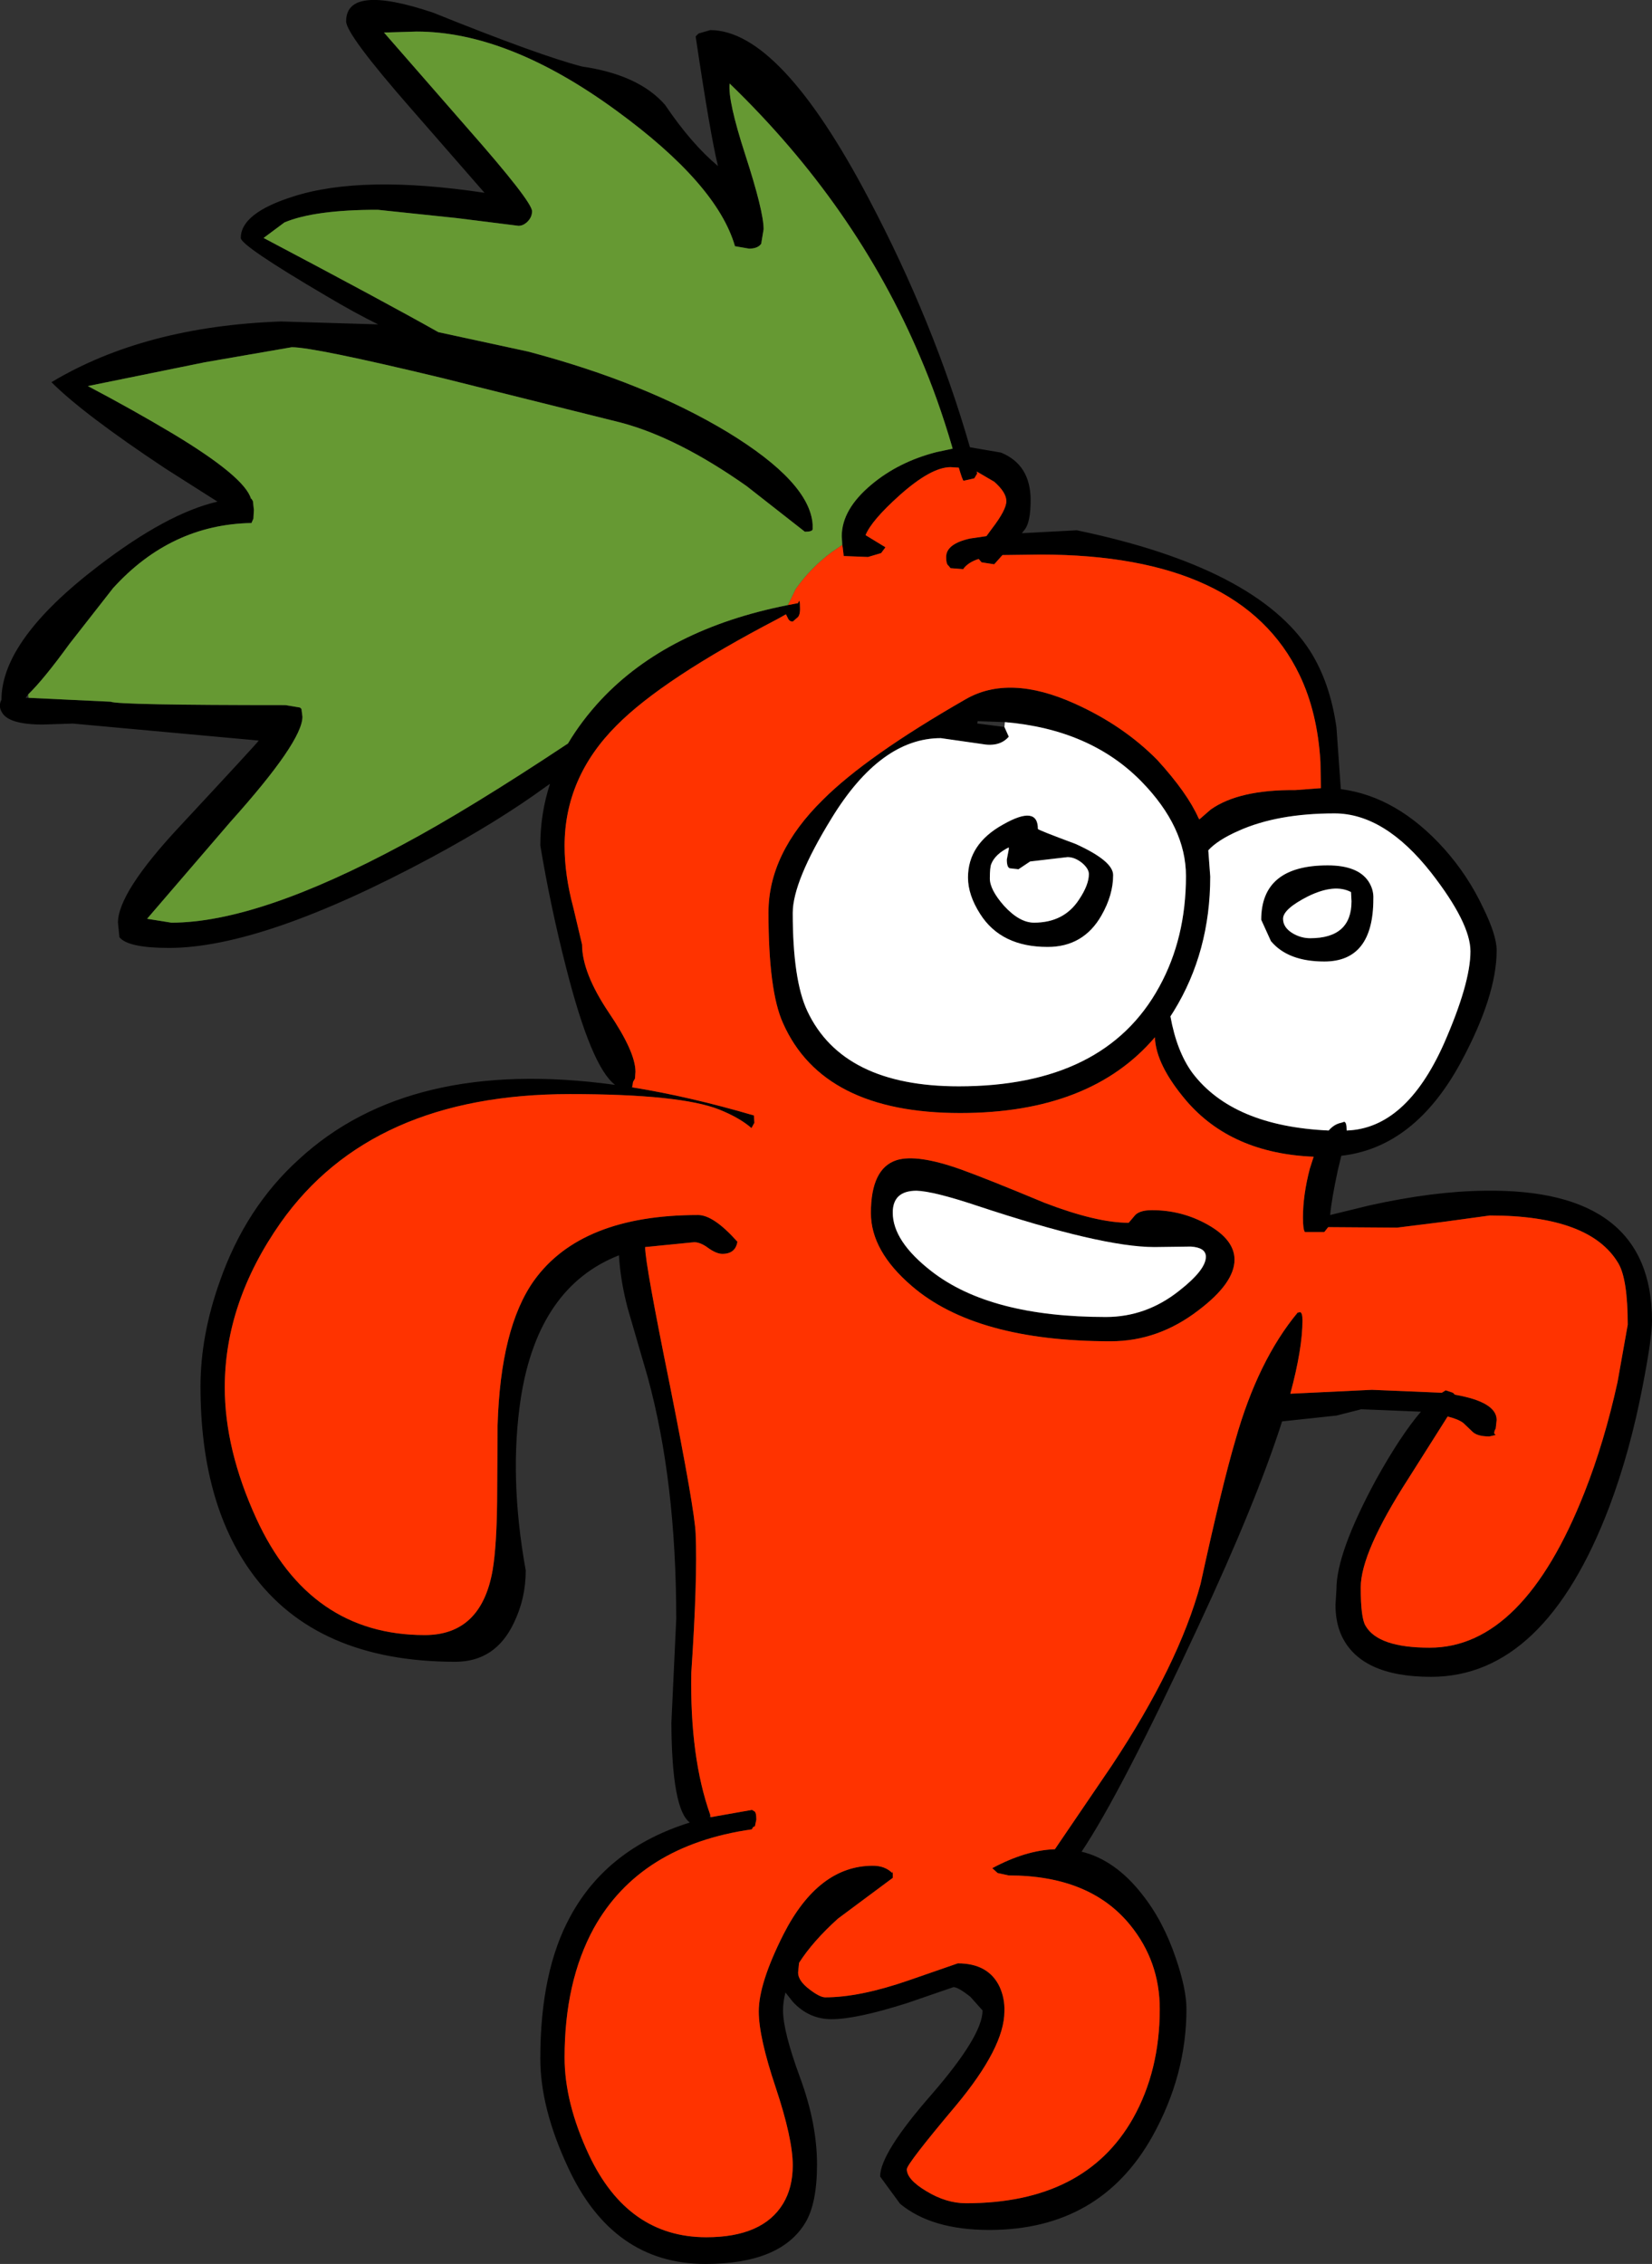 <?xml version="1.0" encoding="UTF-8" standalone="no"?>
<svg xmlns:xlink="http://www.w3.org/1999/xlink" height="233.1px" width="170.15px" xmlns="http://www.w3.org/2000/svg">
  <rect width="100%" height="100%" fill="#333333" stroke="none"/>
  <g transform="matrix(1.0, 0.0, 0.0, 1.0, 58.4, 108.85)">
    <path d="M13.55 -105.4 L14.75 -105.75 Q21.95 -105.75 31.1 -88.35 37.8 -75.65 41.5 -62.8 L44.7 -62.25 Q47.75 -61.0 47.75 -57.35 47.75 -55.2 47.2 -54.4 L46.85 -53.95 52.5 -54.25 Q71.05 -50.4 76.55 -41.8 78.6 -38.55 79.25 -33.95 L79.7 -27.6 Q85.5 -26.85 90.35 -21.45 92.8 -18.7 94.35 -15.4 95.75 -12.55 95.75 -11.0 95.75 -6.3 92.05 0.55 87.3 9.3 79.75 10.15 L79.4 11.6 Q78.75 14.6 78.6 16.25 L82.7 15.25 Q89.25 13.8 94.55 13.75 111.75 13.5 111.75 27.15 111.75 28.9 110.8 33.8 109.5 40.6 107.35 46.3 100.7 63.8 89.0 63.8 81.7 63.8 79.75 59.5 79.15 58.15 79.15 56.4 L79.25 54.75 Q79.25 51.05 83.3 43.55 85.85 38.95 87.95 36.5 L81.8 36.25 79.25 36.9 73.65 37.5 Q71.0 45.8 65.0 58.65 57.0 75.85 53.0 81.8 56.45 82.65 59.2 86.15 61.4 88.9 62.7 92.75 63.8 95.95 63.8 98.0 63.8 104.8 60.3 111.1 54.9 120.75 43.5 120.75 37.55 120.75 34.3 118.05 L32.25 115.25 Q32.25 112.85 37.55 106.8 42.8 100.75 42.8 98.15 L41.55 96.75 Q40.3 95.75 39.8 95.75 L35.0 97.4 Q29.8 99.05 27.25 99.05 24.9 99.05 23.25 97.25 L22.5 96.3 Q22.25 97.25 22.25 98.15 22.25 100.3 24.0 105.05 25.75 109.8 25.75 114.0 25.75 118.0 24.55 120.0 22.0 124.25 14.25 124.25 4.7 124.25 0.1 114.3 -2.75 108.2 -2.75 103.1 -2.75 94.1 0.35 88.45 4.15 81.45 12.65 78.8 10.8 77.45 10.75 68.55 L11.25 57.85 Q11.25 43.65 8.3 32.9 L6.25 25.85 Q5.5 23.0 5.35 20.4 -2.95 23.65 -4.75 35.05 -6.0 43.2 -4.25 52.85 -4.25 55.75 -5.5 58.3 -7.4 62.25 -11.5 62.25 -25.85 62.25 -32.5 53.05 -37.75 45.8 -37.75 33.9 -37.75 28.65 -35.75 23.05 -33.1 15.5 -27.65 10.55 -16.2 -0.05 4.95 2.85 2.5 1.0 -0.1 -9.25 -1.7 -15.5 -2.75 -21.8 -2.75 -25.1 -1.75 -28.15 L-2.25 -27.8 Q-7.05 -24.3 -13.9 -20.6 -31.3 -11.25 -41.0 -11.25 -45.2 -11.25 -46.1 -12.35 L-46.25 -13.85 Q-46.25 -16.95 -39.9 -23.75 -31.85 -32.4 -31.75 -32.6 L-50.9 -34.35 -54.0 -34.25 Q-57.5 -34.25 -58.2 -35.5 -58.6 -36.15 -58.25 -36.8 -58.25 -42.95 -48.3 -50.55 -41.2 -56.0 -36.0 -57.2 L-41.35 -60.6 Q-49.8 -66.2 -53.1 -69.5 -43.5 -75.25 -29.45 -75.75 L-19.45 -75.45 Q-21.8 -76.6 -24.75 -78.35 -33.6 -83.55 -33.6 -84.35 -33.6 -86.9 -28.25 -88.6 -21.15 -90.9 -8.5 -89.0 L-16.05 -97.65 Q-22.75 -105.3 -22.75 -106.65 -22.75 -110.55 -13.8 -107.55 -2.75 -103.1 1.55 -102.0 7.4 -101.15 10.1 -98.05 12.8 -94.05 15.55 -91.75 14.75 -95.0 13.25 -105.1 L13.55 -105.4 M65.15 -24.5 L66.3 -25.5 Q69.2 -27.55 75.0 -27.5 L77.65 -27.7 77.6 -30.4 Q77.3 -35.5 75.45 -39.35 69.5 -51.75 48.75 -51.75 L44.85 -51.7 44.0 -50.75 42.7 -50.95 42.4 -51.3 Q41.3 -50.95 40.8 -50.25 L39.5 -50.35 39.3 -50.6 Q39.05 -50.75 39.05 -51.5 39.05 -52.85 41.5 -53.4 L43.2 -53.65 43.75 -54.4 Q45.25 -56.35 45.25 -57.25 45.25 -58.15 44.0 -59.25 L42.2 -60.3 42.25 -60.1 41.95 -59.6 40.85 -59.35 Q40.75 -59.35 40.35 -60.7 L39.5 -60.75 Q37.5 -60.75 34.25 -57.85 31.35 -55.25 30.75 -53.75 L32.8 -52.5 32.35 -51.9 31.0 -51.5 28.5 -51.6 28.4 -52.45 28.35 -52.75 28.3 -53.65 Q28.3 -56.4 31.35 -58.95 34.15 -61.3 38.05 -62.3 L39.7 -62.65 39.75 -62.65 39.65 -62.9 Q38.2 -67.85 36.35 -72.15 29.75 -87.7 16.75 -100.25 16.55 -98.5 18.35 -92.95 20.25 -87.1 20.25 -85.25 L20.0 -83.75 Q19.65 -83.25 18.75 -83.25 L17.3 -83.5 Q15.45 -89.9 5.1 -97.45 -6.05 -105.6 -15.5 -105.6 L-18.85 -105.5 -10.25 -95.65 Q-3.6 -88.1 -3.6 -87.1 -3.6 -86.45 -4.15 -85.95 -4.55 -85.6 -5.0 -85.6 L-11.4 -86.4 -19.5 -87.25 Q-26.0 -87.25 -29.1 -85.95 L-31.25 -84.35 Q-18.75 -77.75 -13.25 -74.65 L-4.0 -72.65 Q8.1 -69.45 16.55 -64.35 25.0 -59.2 25.3 -54.85 L25.3 -54.35 Q25.25 -54.1 24.5 -54.1 L18.5 -58.8 Q11.4 -63.8 5.5 -65.35 L-12.95 -69.95 Q-26.05 -73.1 -28.35 -73.1 L-37.3 -71.55 -49.35 -69.1 Q-44.7 -66.65 -40.6 -64.2 -33.2 -59.75 -32.55 -57.5 L-32.5 -57.5 -32.35 -57.25 -32.25 -56.35 -32.3 -55.45 -32.5 -55.0 Q-40.8 -54.85 -46.75 -48.3 L-51.25 -42.55 Q-53.9 -38.9 -55.5 -37.35 L-55.75 -37.0 -55.45 -37.0 -47.0 -36.6 Q-46.25 -36.25 -29.0 -36.25 L-27.5 -36.0 -27.35 -35.85 -27.25 -35.05 Q-27.25 -32.5 -34.65 -24.25 L-43.25 -14.25 -40.75 -13.85 Q-31.85 -13.85 -16.9 -21.9 -10.15 -25.5 0.1 -32.3 1.5 -34.65 3.5 -36.8 10.35 -44.1 22.75 -46.55 L23.8 -46.75 Q24.0 -47.4 24.0 -46.15 24.0 -45.4 23.65 -45.2 L23.25 -44.85 Q22.95 -44.85 22.8 -45.1 L22.55 -45.6 21.75 -45.15 Q9.85 -38.95 5.1 -34.15 -0.25 -28.8 -0.25 -21.75 -0.25 -18.75 0.65 -15.4 L1.55 -11.6 Q1.55 -8.7 4.3 -4.6 7.05 -0.55 7.05 1.5 L7.0 2.2 6.8 2.55 6.75 2.9 6.7 3.1 Q12.6 4.05 19.25 6.0 L19.3 6.75 19.0 7.3 Q17.8 6.25 15.7 5.4 11.7 3.8 0.3 3.8 -20.15 3.8 -29.5 17.05 -35.25 25.25 -35.25 34.0 -35.25 40.4 -32.0 47.5 -26.5 59.5 -14.65 59.5 -8.8 59.5 -7.65 52.75 -7.25 50.3 -7.2 45.8 L-7.15 37.9 Q-6.85 27.85 -3.4 23.0 1.45 16.25 13.5 16.25 15.1 16.25 17.55 19.0 17.35 20.25 16.0 20.25 15.4 20.25 14.55 19.65 13.75 19.05 13.1 19.05 L8.05 19.55 8.05 19.6 Q8.05 21.25 10.6 33.8 13.15 46.6 13.25 49.05 13.45 53.7 12.8 63.4 12.65 72.1 14.75 78.0 L14.7 78.25 14.8 78.25 19.05 77.5 19.3 77.65 Q19.5 77.75 19.5 78.5 L19.35 79.2 Q19.15 79.2 19.05 79.5 7.5 81.15 2.75 89.7 -0.25 95.2 -0.25 103.0 -0.25 107.65 2.25 113.0 6.25 121.5 14.35 121.5 20.15 121.5 22.25 118.05 23.25 116.4 23.25 114.1 23.25 111.35 21.5 106.1 19.75 100.9 19.75 98.25 19.75 95.35 22.3 90.3 25.9 83.25 31.5 83.25 32.75 83.25 33.5 84.0 L33.55 83.8 33.55 84.5 27.9 88.7 Q25.3 91.05 23.9 93.25 L23.8 94.25 Q23.8 95.1 25.0 96.0 26.05 96.8 26.6 96.8 30.15 96.8 35.2 95.05 L40.25 93.3 Q43.4 93.3 44.55 95.7 45.1 96.9 45.05 98.25 45.05 101.95 40.05 107.95 35.0 113.95 35.0 114.5 35.0 115.55 37.0 116.75 39.05 118.0 41.1 118.0 53.35 118.0 58.3 109.25 61.05 104.35 61.05 98.0 61.05 93.1 58.0 89.35 53.85 84.25 45.5 84.25 L44.35 84.0 43.8 83.5 Q47.25 81.65 50.25 81.55 L56.1 72.95 Q63.0 62.55 65.25 54.25 67.45 44.15 68.85 39.4 71.15 31.25 75.25 26.3 L75.5 26.25 Q75.75 26.3 75.75 27.1 75.75 30.0 74.5 34.65 L82.9 34.25 90.1 34.55 90.5 34.3 91.25 34.55 91.45 34.75 Q95.75 35.5 95.75 37.35 L95.65 38.25 Q95.5 38.45 95.5 38.75 L95.65 38.9 95.0 39.05 Q93.8 39.05 93.3 38.6 L92.3 37.65 Q91.75 37.25 90.7 37.0 L86.65 43.4 Q81.75 51.0 81.75 54.6 81.75 57.75 82.25 58.55 83.55 60.8 88.85 60.8 98.5 60.8 104.8 44.8 106.85 39.6 108.2 33.45 L109.25 27.55 Q109.25 22.9 108.3 21.25 105.4 16.3 95.05 16.3 L90.3 16.95 85.5 17.55 78.4 17.5 78.0 18.0 76.0 18.0 Q75.8 17.75 75.8 16.5 75.8 14.2 76.5 11.5 L76.9 10.25 Q68.45 9.9 63.8 4.5 60.65 0.8 60.55 -2.05 53.9 5.75 40.5 5.75 26.35 5.75 22.25 -3.5 20.75 -6.8 20.75 -14.9 20.75 -21.0 26.35 -26.5 30.85 -31.0 41.05 -36.85 45.55 -39.45 52.3 -36.4 57.3 -34.15 60.8 -30.6 63.9 -27.2 65.05 -24.6 L65.1 -24.45 65.15 -24.5 M45.05 -34.0 L45.5 -33.0 Q44.55 -31.9 42.7 -32.25 L38.5 -32.85 Q32.3 -32.85 27.25 -24.6 23.25 -18.1 23.25 -14.85 23.25 -7.95 24.75 -4.75 28.4 3.0 40.35 3.0 55.4 3.0 61.0 -7.25 63.75 -12.25 63.75 -18.65 63.75 -23.7 59.15 -28.4 53.9 -33.75 45.1 -34.5 L42.3 -34.6 42.25 -34.35 42.3 -34.35 45.05 -34.0 M51.55 -20.6 L47.7 -20.15 46.5 -19.35 45.6 -19.45 Q45.3 -19.55 45.3 -20.35 L45.5 -21.4 45.5 -21.75 45.5 -21.6 Q44.1 -20.9 43.7 -19.9 43.55 -19.55 43.55 -18.4 43.55 -17.25 45.0 -15.6 46.6 -13.85 48.1 -13.85 51.2 -13.85 52.75 -16.25 53.75 -17.75 53.75 -18.85 53.75 -19.4 53.05 -20.0 52.3 -20.6 51.55 -20.6 M55.05 -14.6 Q53.2 -11.35 49.5 -11.35 44.7 -11.35 42.55 -14.75 41.3 -16.7 41.3 -18.5 41.3 -21.95 44.9 -23.95 48.5 -26.0 48.5 -23.5 48.5 -23.4 52.4 -21.95 56.25 -20.2 56.25 -18.75 56.25 -16.7 55.05 -14.6 M78.35 -19.75 Q81.45 -19.75 82.55 -18.1 83.1 -17.25 83.05 -16.3 83.05 -9.85 78.0 -9.85 74.25 -9.85 72.5 -11.95 L71.5 -14.15 Q71.5 -19.75 78.35 -19.75 M76.3 -16.55 Q73.75 -15.25 73.75 -14.25 73.75 -13.35 74.75 -12.75 75.6 -12.25 76.55 -12.25 80.8 -12.25 80.8 -16.05 L80.75 -17.0 Q79.05 -17.9 76.3 -16.55 M66.05 -21.3 L66.25 -18.6 Q66.25 -10.85 62.5 -4.75 L62.15 -4.2 Q62.8 -0.6 64.4 1.6 68.55 7.1 78.45 7.55 79.0 6.9 79.75 6.75 L80.05 6.65 Q80.3 6.7 80.3 7.5 L80.3 7.55 Q86.4 7.35 90.3 -1.35 93.05 -7.6 93.05 -10.9 93.05 -13.8 89.0 -19.0 84.2 -25.1 79.05 -25.1 73.15 -25.1 69.15 -23.3 67.0 -22.35 66.05 -21.3 M68.75 20.85 Q68.75 23.25 65.05 26.05 60.9 29.25 56.0 29.25 42.1 29.25 35.5 23.55 31.3 19.95 31.3 16.05 31.3 11.45 33.95 10.6 36.05 9.95 40.55 11.55 43.2 12.5 49.2 15.0 54.55 17.05 57.85 17.05 L58.4 16.4 Q58.85 15.75 60.25 15.75 63.35 15.75 66.0 17.25 68.75 18.8 68.75 20.85 M65.8 20.55 Q65.8 19.6 64.25 19.5 L60.5 19.55 Q55.05 19.55 42.25 15.3 37.75 13.8 36.0 13.75 33.55 13.75 33.55 16.0 33.55 18.95 37.55 22.05 43.6 26.75 55.5 26.75 59.65 26.75 63.05 24.05 65.8 21.9 65.8 20.55" fill="#000000" fill-rule="evenodd" stroke="none"/>
    <path d="M28.35 -52.75 L28.4 -52.45 28.5 -51.6 31.0 -51.5 32.35 -51.9 32.8 -52.5 30.75 -53.75 Q31.35 -55.25 34.25 -57.85 37.5 -60.75 39.5 -60.75 L40.35 -60.7 Q40.75 -59.35 40.85 -59.35 L41.95 -59.6 42.25 -60.1 42.2 -60.3 44.0 -59.25 Q45.25 -58.15 45.25 -57.25 45.25 -56.35 43.75 -54.4 L43.2 -53.65 41.5 -53.4 Q39.05 -52.85 39.05 -51.5 39.05 -50.75 39.3 -50.6 L39.5 -50.35 40.8 -50.25 Q41.3 -50.95 42.4 -51.3 L42.7 -50.95 44.0 -50.75 44.85 -51.7 48.75 -51.75 Q69.5 -51.75 75.45 -39.35 77.3 -35.5 77.6 -30.4 L77.65 -27.7 75.0 -27.5 Q69.2 -27.55 66.3 -25.5 L65.15 -24.5 65.05 -24.6 Q63.9 -27.2 60.8 -30.6 57.3 -34.15 52.3 -36.4 45.55 -39.45 41.05 -36.85 30.85 -31.0 26.35 -26.5 20.75 -21.0 20.75 -14.9 20.75 -6.8 22.25 -3.5 26.35 5.75 40.5 5.75 53.9 5.75 60.55 -2.05 60.65 0.8 63.8 4.5 68.45 9.9 76.9 10.25 L76.5 11.5 Q75.8 14.2 75.8 16.5 75.8 17.75 76.0 18.0 L78.0 18.0 78.4 17.5 85.5 17.55 90.3 16.95 95.05 16.3 Q105.4 16.3 108.3 21.25 109.25 22.9 109.25 27.55 L108.2 33.45 Q106.85 39.6 104.8 44.8 98.5 60.8 88.85 60.8 83.55 60.8 82.25 58.55 81.75 57.75 81.75 54.6 81.75 51.0 86.65 43.4 L90.7 37.0 Q91.75 37.25 92.3 37.65 L93.3 38.6 Q93.8 39.05 95.0 39.05 L95.65 38.9 95.5 38.75 Q95.5 38.45 95.65 38.25 L95.75 37.35 Q95.75 35.5 91.45 34.75 L91.25 34.55 90.5 34.3 90.1 34.55 82.9 34.25 74.5 34.65 Q75.75 30.0 75.75 27.1 75.75 26.3 75.5 26.25 L75.25 26.3 Q71.15 31.25 68.85 39.4 67.45 44.15 65.25 54.25 63.0 62.55 56.1 72.95 L50.25 81.55 Q47.25 81.65 43.8 83.5 L44.35 84.0 45.5 84.25 Q53.85 84.25 58.0 89.35 61.05 93.1 61.05 98.0 61.05 104.35 58.3 109.25 53.35 118.0 41.1 118.0 39.05 118.0 37.0 116.75 35.0 115.55 35.0 114.5 35.0 113.95 40.05 107.95 45.05 101.95 45.05 98.25 45.1 96.9 44.55 95.7 43.4 93.3 40.25 93.3 L35.2 95.05 Q30.15 96.8 26.6 96.8 26.05 96.8 25.0 96.0 23.8 95.1 23.8 94.25 L23.9 93.25 Q25.3 91.05 27.9 88.7 L33.55 84.5 33.55 83.8 33.5 84.0 Q32.75 83.25 31.5 83.25 25.9 83.25 22.3 90.3 19.75 95.35 19.75 98.25 19.75 100.9 21.5 106.1 23.25 111.35 23.25 114.1 23.25 116.4 22.25 118.05 20.15 121.5 14.35 121.5 6.25 121.5 2.25 113.0 -0.25 107.65 -0.25 103.0 -0.25 95.2 2.75 89.7 7.5 81.15 19.05 79.5 19.15 79.2 19.35 79.2 L19.5 78.5 Q19.5 77.75 19.3 77.65 L19.05 77.5 14.8 78.25 14.75 78.0 Q12.65 72.1 12.8 63.4 13.45 53.7 13.25 49.05 13.15 46.6 10.6 33.8 8.05 21.25 8.05 19.6 L8.05 19.55 13.1 19.05 Q13.75 19.05 14.55 19.65 15.4 20.25 16.0 20.25 17.35 20.25 17.55 19.0 15.1 16.25 13.5 16.25 1.45 16.25 -3.4 23.0 -6.85 27.85 -7.15 37.9 L-7.2 45.8 Q-7.25 50.3 -7.65 52.75 -8.8 59.5 -14.65 59.5 -26.5 59.5 -32.0 47.5 -35.25 40.4 -35.25 34.0 -35.25 25.25 -29.5 17.05 -20.15 3.8 0.3 3.8 11.7 3.8 15.7 5.4 17.8 6.25 19.0 7.3 L19.3 6.75 19.25 6.0 Q12.6 4.05 6.7 3.1 L6.75 2.9 6.8 2.55 7.0 2.2 7.05 1.5 Q7.05 -0.55 4.3 -4.6 1.55 -8.7 1.55 -11.6 L0.65 -15.4 Q-0.25 -18.75 -0.25 -21.75 -0.25 -28.8 5.1 -34.15 9.85 -38.95 21.75 -45.15 L22.55 -45.6 22.8 -45.1 Q22.95 -44.85 23.25 -44.85 L23.65 -45.2 Q24.0 -45.4 24.0 -46.15 24.0 -47.4 23.8 -46.75 L22.75 -46.55 23.55 -48.2 Q25.05 -50.35 27.25 -52.0 L28.35 -52.75 M68.75 20.85 Q68.75 18.8 66.0 17.25 63.35 15.75 60.25 15.75 58.85 15.75 58.4 16.4 L57.85 17.05 Q54.55 17.05 49.2 15.0 43.2 12.5 40.55 11.55 36.05 9.95 33.95 10.6 31.3 11.45 31.3 16.05 31.3 19.95 35.5 23.55 42.1 29.25 56.0 29.25 60.9 29.25 65.05 26.05 68.75 23.25 68.75 20.85" fill="#ff3300" fill-rule="evenodd" stroke="none"/>
    <path d="M28.35 -52.75 L27.25 -52.0 Q25.05 -50.35 23.55 -48.2 L22.75 -46.55 Q10.35 -44.1 3.5 -36.8 1.5 -34.65 0.1 -32.3 -10.15 -25.5 -16.9 -21.9 -31.85 -13.85 -40.75 -13.85 L-43.25 -14.25 -34.65 -24.25 Q-27.25 -32.5 -27.25 -35.05 L-27.35 -35.85 -27.5 -36.0 -29.0 -36.25 Q-46.25 -36.25 -47.0 -36.6 L-55.45 -37.0 -55.5 -37.35 Q-53.9 -38.9 -51.25 -42.55 L-46.75 -48.3 Q-40.8 -54.85 -32.5 -55.0 L-32.3 -55.45 -32.25 -56.35 -32.35 -57.25 -32.5 -57.5 -32.55 -57.5 Q-33.2 -59.75 -40.6 -64.2 -44.7 -66.65 -49.35 -69.1 L-37.3 -71.55 -28.35 -73.1 Q-26.05 -73.1 -12.95 -69.95 L5.5 -65.35 Q11.4 -63.8 18.5 -58.8 L24.5 -54.1 Q25.25 -54.1 25.3 -54.35 L25.3 -54.85 Q25.0 -59.2 16.55 -64.35 8.1 -69.45 -4.0 -72.65 L-13.25 -74.65 Q-18.75 -77.75 -31.25 -84.35 L-29.1 -85.95 Q-26.0 -87.25 -19.5 -87.25 L-11.4 -86.4 -5.0 -85.6 Q-4.55 -85.6 -4.15 -85.95 -3.6 -86.45 -3.6 -87.1 -3.6 -88.1 -10.25 -95.65 L-18.85 -105.5 -15.5 -105.6 Q-6.05 -105.6 5.1 -97.45 15.45 -89.9 17.3 -83.5 L18.75 -83.25 Q19.65 -83.25 20.0 -83.75 L20.25 -85.25 Q20.25 -87.1 18.35 -92.95 16.55 -98.5 16.75 -100.25 29.75 -87.7 36.35 -72.15 38.2 -67.85 39.65 -62.9 L39.7 -62.65 38.05 -62.3 Q34.15 -61.3 31.35 -58.95 28.3 -56.4 28.3 -53.65 L28.35 -52.75" fill="#669933" fill-rule="evenodd" stroke="none"/>
    <path d="M45.1 -34.5 Q53.9 -33.75 59.15 -28.4 63.75 -23.7 63.75 -18.65 63.75 -12.25 61.0 -7.25 55.4 3.0 40.35 3.0 28.4 3.0 24.75 -4.75 23.25 -7.95 23.25 -14.85 23.25 -18.1 27.25 -24.6 32.3 -32.85 38.5 -32.85 L42.7 -32.25 Q44.55 -31.9 45.5 -33.0 L45.05 -34.0 45.1 -34.5 M66.05 -21.3 Q67.0 -22.35 69.15 -23.3 73.15 -25.1 79.05 -25.1 84.2 -25.1 89.0 -19.0 93.05 -13.8 93.05 -10.9 93.05 -7.6 90.3 -1.35 86.4 7.35 80.3 7.55 L80.3 7.5 Q80.3 6.7 80.05 6.65 L79.75 6.75 Q79.0 6.9 78.45 7.55 68.55 7.1 64.4 1.6 62.8 -0.6 62.15 -4.2 L62.5 -4.75 Q66.25 -10.85 66.25 -18.6 L66.05 -21.3 M76.3 -16.55 Q79.05 -17.9 80.75 -17.0 L80.8 -16.05 Q80.8 -12.25 76.55 -12.25 75.6 -12.25 74.75 -12.75 73.75 -13.35 73.75 -14.25 73.75 -15.25 76.3 -16.55 M78.35 -19.75 Q71.5 -19.75 71.5 -14.15 L72.5 -11.95 Q74.25 -9.85 78.0 -9.85 83.05 -9.85 83.05 -16.3 83.1 -17.25 82.55 -18.1 81.45 -19.75 78.35 -19.75 M55.05 -14.6 Q56.25 -16.7 56.25 -18.75 56.25 -20.2 52.4 -21.95 48.5 -23.4 48.5 -23.5 48.5 -26.0 44.9 -23.95 41.3 -21.95 41.3 -18.5 41.3 -16.7 42.55 -14.75 44.7 -11.35 49.5 -11.35 53.2 -11.35 55.05 -14.6 M51.55 -20.6 Q52.3 -20.6 53.05 -20.0 53.75 -19.4 53.75 -18.85 53.75 -17.75 52.75 -16.25 51.2 -13.85 48.1 -13.85 46.6 -13.85 45.0 -15.6 43.55 -17.25 43.55 -18.4 43.55 -19.55 43.7 -19.9 44.1 -20.9 45.5 -21.6 L45.5 -21.75 45.5 -21.4 45.3 -20.35 Q45.3 -19.55 45.6 -19.45 L46.5 -19.35 47.7 -20.15 51.55 -20.6 M65.8 20.55 Q65.8 21.9 63.05 24.05 59.65 26.75 55.5 26.75 43.6 26.75 37.55 22.05 33.55 18.95 33.55 16.0 33.55 13.75 36.0 13.75 37.75 13.8 42.25 15.3 55.05 19.55 60.5 19.55 L64.25 19.5 Q65.8 19.6 65.8 20.55" fill="#ffffff" fill-rule="evenodd" stroke="none"/>
  </g>
</svg>
